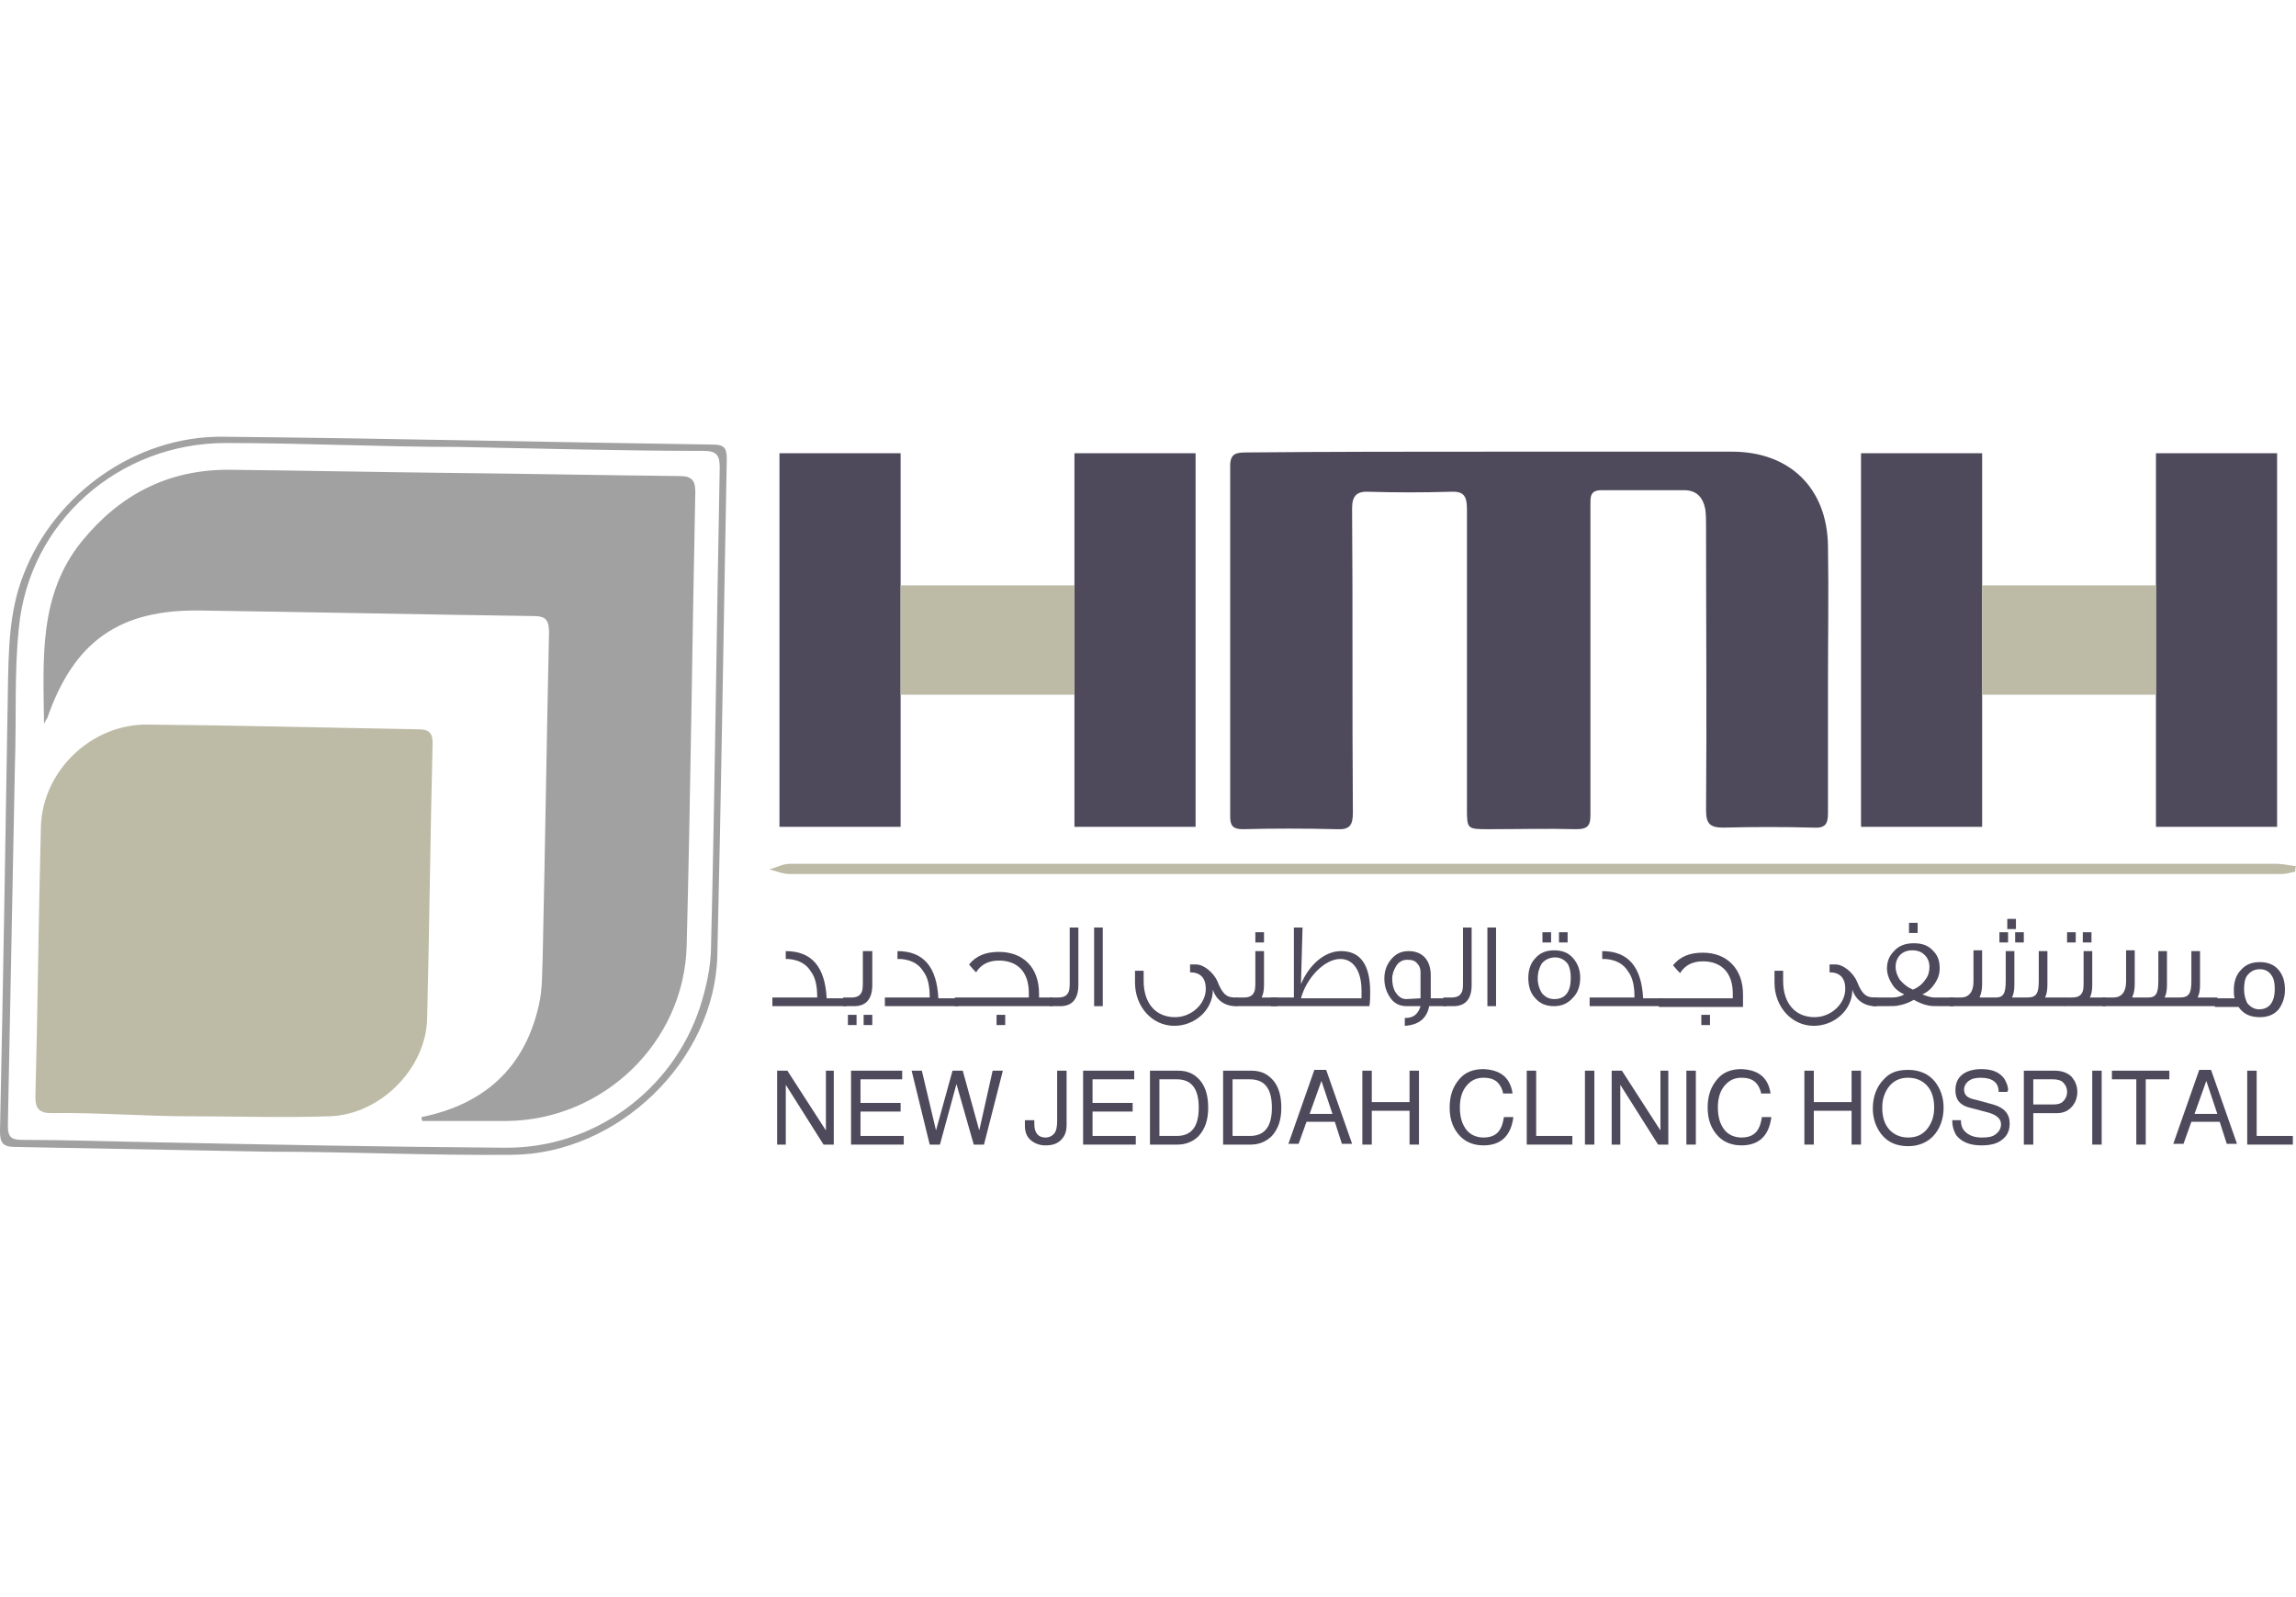<svg width="184" height="128" viewBox="0 0 184 128" fill="none" xmlns="http://www.w3.org/2000/svg">
<path d="M120.081 36.198C126.321 36.198 132.562 36.198 138.802 36.198C143.404 36.198 146.43 39.098 146.493 43.763C146.556 47.481 146.493 51.201 146.493 54.857C146.493 58.324 146.493 61.791 146.493 65.194C146.493 66.077 146.24 66.392 145.295 66.329C142.9 66.266 140.504 66.266 138.109 66.329C137.037 66.329 136.722 66.014 136.722 64.942C136.785 57.378 136.722 49.751 136.722 42.187C136.722 41.745 136.722 41.241 136.659 40.8C136.47 39.854 135.966 39.287 134.957 39.287C132.751 39.287 130.545 39.287 128.339 39.287C127.393 39.287 127.456 39.854 127.456 40.548C127.456 46.158 127.456 51.831 127.456 57.441C127.456 60.089 127.456 62.673 127.456 65.32C127.456 66.14 127.267 66.455 126.321 66.455C123.989 66.392 121.657 66.455 119.324 66.455C117.56 66.455 117.56 66.455 117.56 64.753C117.56 56.748 117.56 48.742 117.56 40.8C117.56 39.665 117.244 39.35 116.173 39.413C114.03 39.476 111.886 39.476 109.743 39.413C108.735 39.35 108.356 39.728 108.356 40.737C108.419 48.868 108.356 57 108.419 65.131C108.419 66.14 108.167 66.518 107.096 66.455C104.574 66.392 102.053 66.392 99.594 66.455C98.838 66.455 98.586 66.203 98.586 65.447C98.586 56.054 98.586 46.725 98.586 37.333C98.586 36.324 99.09 36.261 99.91 36.261C106.717 36.198 113.399 36.198 120.081 36.198Z" fill="#4E4A5B"/>
<path d="M21.369 92.3C14.624 92.174 7.942 92.047 1.198 91.921C0.189 91.921 0 91.543 0 90.661C0.252 78.873 0.441 67.085 0.63 55.361C0.693 52.209 0.693 49.057 1.891 46.032C4.412 39.539 10.905 34.938 17.839 35.001C30.95 35.127 44.062 35.442 57.173 35.631C58.055 35.631 58.244 35.946 58.244 36.766C57.992 50.003 57.803 63.303 57.488 76.541C57.299 84.987 49.546 92.489 41.036 92.552C34.543 92.615 27.925 92.3 21.369 92.3C21.369 92.363 21.369 92.174 21.369 92.3ZM36.812 35.82C36.812 35.757 36.812 35.946 36.812 35.82C30.572 35.82 24.332 35.505 18.091 35.505C9.518 35.505 2.332 41.808 1.513 50.318C1.135 53.911 1.324 57.567 1.198 61.223C1.009 70.868 0.819 80.575 0.63 90.219C0.63 91.102 0.882 91.354 1.765 91.354C5.232 91.354 8.762 91.48 12.229 91.543C21.621 91.732 31.076 91.921 40.468 91.984C47.529 92.047 53.895 87.446 56.101 80.701C56.605 79.125 56.984 77.423 56.984 75.784C57.299 63.051 57.425 50.255 57.677 37.522C57.677 36.514 57.488 36.135 56.353 36.135C49.924 36.135 43.368 35.946 36.812 35.82Z" fill="#A1A1A1"/>
<path d="M183.937 69.859C183.558 69.922 183.243 70.048 182.865 70.048C180.722 70.048 178.579 70.048 176.435 70.048C138.74 70.048 100.982 70.048 63.287 70.048C62.72 70.048 62.153 69.796 61.648 69.67C62.216 69.544 62.72 69.228 63.287 69.228C102.999 69.228 142.712 69.228 182.424 69.228C182.928 69.228 183.432 69.355 184 69.418C183.937 69.544 183.937 69.733 183.937 69.859Z" fill="#BDBAA6"/>
<path d="M33.786 89.526C38.766 88.518 42.044 85.618 43.178 80.575C43.494 79.252 43.431 77.928 43.494 76.541C43.683 67.905 43.809 59.333 43.998 50.697C43.998 49.688 43.746 49.373 42.737 49.373C33.849 49.247 25.024 49.058 16.136 48.932C9.581 48.806 5.925 51.39 3.782 57.568C3.719 57.631 3.655 57.757 3.529 58.009C3.466 52.777 3.088 47.671 6.555 43.385C9.581 39.666 13.426 37.648 18.28 37.648C24.205 37.712 30.13 37.837 36.056 37.901C42.17 37.964 48.347 38.09 54.462 38.153C55.407 38.153 55.722 38.468 55.722 39.413C55.47 51.516 55.344 63.682 55.029 75.785C54.84 83.538 48.347 89.778 40.594 89.841C38.325 89.841 36.119 89.841 33.849 89.841C33.786 89.778 33.786 89.652 33.786 89.526Z" fill="#A1A1A1"/>
<path d="M15.191 89.463C11.472 89.463 7.753 89.147 4.097 89.21C3.151 89.21 2.836 88.832 2.836 87.95C3.025 80.701 3.088 73.515 3.277 66.266C3.403 61.79 7.311 58.008 11.85 58.071C19.099 58.134 26.285 58.323 33.534 58.449C34.416 58.449 34.669 58.764 34.669 59.584C34.48 66.959 34.416 74.334 34.227 81.709C34.101 85.68 30.445 89.337 26.411 89.463C22.629 89.589 18.91 89.463 15.191 89.463C15.191 89.589 15.191 89.4 15.191 89.463Z" fill="#BDBAA6"/>
<path d="M67.761 80.638H61.898V79.945H65.491C65.491 79.062 65.365 78.369 64.987 77.865C64.609 77.234 63.979 76.919 63.159 76.856H62.97V76.226C65.05 76.226 66.122 77.486 66.248 80.008H67.824V80.638H67.761Z" fill="#4E4A5B"/>
<path d="M69.905 76.226V78.936C69.905 80.071 69.4 80.638 68.455 80.638H67.572V79.945H68.203C68.644 79.945 68.896 79.819 69.022 79.567C69.148 79.377 69.148 79.062 69.148 78.621V76.226H69.905ZM68.644 82.151H67.951V81.331H68.644V82.151ZM69.905 82.151H69.211V81.331H69.905V82.151Z" fill="#4E4A5B"/>
<path d="M76.776 80.638H70.914V79.945H74.507C74.507 79.062 74.381 78.369 74.003 77.865C73.625 77.234 72.994 76.919 72.175 76.856H71.923V76.226C74.003 76.226 75.074 77.486 75.2 80.008H76.776V80.638Z" fill="#4E4A5B"/>
<path d="M84.34 80.638H76.523V79.945H82.449C82.449 79.819 82.449 79.693 82.449 79.567C82.449 77.928 81.566 76.983 80.053 76.983C79.234 76.983 78.604 77.298 78.225 77.928C78.099 77.802 77.91 77.613 77.658 77.298C78.225 76.604 78.982 76.289 80.053 76.289C82.007 76.289 83.268 77.55 83.268 79.63V79.945H84.34V80.638ZM80.558 82.151H79.864V81.332H80.558V82.151Z" fill="#4E4A5B"/>
<path d="M86.42 74.334V78.936C86.42 80.07 85.915 80.638 84.97 80.638H84.15V79.944H84.781C85.222 79.944 85.474 79.818 85.6 79.566C85.726 79.377 85.726 79.062 85.726 78.62V74.334H86.42Z" fill="#4E4A5B"/>
<path d="M88.375 80.638H87.682V74.334H88.375V80.638Z" fill="#4E4A5B"/>
<path d="M99.153 80.638H99.028C98.145 80.638 97.452 80.133 97.2 79.314C97.2 80.953 95.75 82.214 94.111 82.214C92.346 82.214 90.959 80.701 90.959 78.747V77.801H91.652V78.621C91.652 80.386 92.598 81.52 94.174 81.52C95.498 81.52 96.632 80.449 96.632 79.251C96.632 78.368 96.191 77.927 95.371 77.927V77.297C95.371 77.297 95.561 77.297 95.876 77.297C96.443 77.297 97.263 77.927 97.578 78.684C97.956 79.629 98.271 79.944 98.965 79.944H99.153V80.638Z" fill="#4E4A5B"/>
<path d="M102.368 80.638H99.027V79.945H99.658C100.099 79.945 100.351 79.819 100.477 79.567C100.603 79.377 100.603 79.062 100.603 78.621V76.226H101.297V78.936C101.297 79.377 101.234 79.693 101.107 79.945H102.368V80.638ZM101.297 75.532H100.603V74.713H101.297V75.532Z" fill="#4E4A5B"/>
<path d="M109.743 80.638H101.863V79.944H103.691V74.334H104.385L104.259 78.873C104.952 77.234 106.213 76.225 107.473 76.225C109.049 76.225 109.806 77.36 109.806 79.503C109.806 79.881 109.806 80.259 109.743 80.638ZM109.112 80.007C109.112 79.818 109.112 79.566 109.112 79.377C109.112 77.864 108.482 76.855 107.41 76.855C106.15 76.855 104.7 78.368 104.259 80.007H109.112Z" fill="#4E4A5B"/>
<path d="M115.858 80.638H114.534C114.345 81.647 113.652 82.151 112.58 82.214V81.584H112.643C113.274 81.584 113.652 81.268 113.841 80.638H112.769C112.202 80.638 111.761 80.449 111.446 80.008C111.131 79.566 110.941 79.062 110.941 78.432C110.941 77.802 111.131 77.297 111.509 76.856C111.887 76.415 112.328 76.226 112.895 76.226C113.967 76.226 114.66 76.919 114.66 78.18V80.008H115.921V80.638H115.858ZM113.841 80.008V77.927C113.841 77.675 113.778 77.423 113.589 77.234C113.4 76.982 113.148 76.919 112.769 76.919C112.391 76.919 112.076 77.108 111.887 77.423C111.698 77.738 111.572 78.054 111.572 78.432C111.572 78.81 111.635 79.188 111.824 79.503C112.076 79.882 112.328 80.071 112.706 80.071L113.841 80.008Z" fill="#4E4A5B"/>
<path d="M117.937 74.334V78.936C117.937 80.07 117.433 80.638 116.487 80.638H115.668V79.944H116.298C116.74 79.944 116.992 79.818 117.118 79.566C117.244 79.377 117.244 79.062 117.244 78.62V74.334H117.937Z" fill="#4E4A5B"/>
<path d="M119.893 80.638H119.199V74.334H119.893V80.638Z" fill="#4E4A5B"/>
<path d="M126.637 78.369C126.637 78.999 126.448 79.567 126.07 79.945C125.691 80.386 125.187 80.638 124.557 80.638C123.926 80.638 123.422 80.449 123.044 80.008C122.666 79.63 122.477 79.062 122.477 78.369C122.477 77.739 122.666 77.171 123.044 76.793C123.422 76.352 123.926 76.163 124.557 76.163C125.187 76.163 125.691 76.352 126.07 76.793C126.448 77.234 126.637 77.739 126.637 78.369ZM125.88 78.369C125.88 77.928 125.817 77.549 125.628 77.234C125.376 76.919 125.061 76.73 124.62 76.73C124.179 76.73 123.8 76.919 123.548 77.234C123.359 77.549 123.233 77.928 123.233 78.432C123.233 78.873 123.359 79.251 123.548 79.567C123.8 79.882 124.115 80.071 124.557 80.071C125.439 80.071 125.88 79.504 125.88 78.369ZM124.305 75.532H123.611V74.713H124.305V75.532ZM125.628 75.532H124.935V74.713H125.628V75.532Z" fill="#4E4A5B"/>
<path d="M133.255 80.638H127.393V79.945H130.986C130.986 79.062 130.86 78.369 130.481 77.865C130.103 77.234 129.473 76.919 128.653 76.856H128.401V76.226C130.481 76.226 131.553 77.486 131.679 80.008H133.255V80.638Z" fill="#4E4A5B"/>
<path d="M139.684 79.692V80.701H132.939V80.008H138.865C138.865 79.882 138.865 79.755 138.865 79.629C138.865 77.99 137.982 77.045 136.469 77.045C135.65 77.045 135.02 77.36 134.641 77.99C134.515 77.864 134.326 77.675 134.074 77.36C134.641 76.667 135.398 76.352 136.469 76.352C138.424 76.352 139.684 77.675 139.684 79.692ZM137.037 82.151H136.343V81.331H137.037V82.151Z" fill="#4E4A5B"/>
<path d="M150.402 80.638H150.276C149.393 80.638 148.7 80.133 148.448 79.314C148.448 80.953 146.998 82.214 145.359 82.214C143.594 82.214 142.207 80.701 142.207 78.747V77.801H142.9V78.621C142.9 80.386 143.846 81.52 145.422 81.52C146.746 81.52 147.88 80.449 147.88 79.251C147.88 78.368 147.439 77.927 146.619 77.927V77.297C146.619 77.297 146.809 77.297 147.124 77.297C147.691 77.297 148.511 77.927 148.826 78.684C149.204 79.629 149.519 79.944 150.212 79.944H150.402V80.638Z" fill="#4E4A5B"/>
<path d="M156.579 80.638H155.633C155.066 80.638 154.688 80.638 154.498 80.575C154.12 80.512 153.742 80.323 153.364 80.133C152.923 80.386 152.544 80.512 152.166 80.575C151.977 80.638 151.599 80.638 151.031 80.638H150.086V79.944H151.599C151.977 79.944 152.292 79.881 152.607 79.692C152.166 79.503 151.788 79.188 151.599 78.81C151.347 78.431 151.221 77.99 151.221 77.612C151.221 77.045 151.41 76.603 151.788 76.225C152.166 75.784 152.733 75.595 153.364 75.595C154.057 75.595 154.561 75.784 154.94 76.225C155.318 76.603 155.444 77.045 155.444 77.612C155.444 78.053 155.318 78.431 155.066 78.81C154.814 79.188 154.498 79.503 154.057 79.692C154.372 79.818 154.687 79.944 155.066 79.944H156.579V80.638ZM153.301 79.314C153.742 79.125 154.057 78.873 154.309 78.495C154.561 78.179 154.624 77.801 154.624 77.486C154.624 77.108 154.498 76.793 154.246 76.54C153.994 76.288 153.679 76.162 153.238 76.162C152.418 76.162 151.914 76.73 151.914 77.486C151.914 77.864 152.04 78.179 152.229 78.495C152.544 78.873 152.859 79.125 153.301 79.314ZM153.679 74.775H152.986V73.956H153.679V74.775Z" fill="#4E4A5B"/>
<path d="M165.528 80.638H156.262V79.945H157.144C157.775 79.945 158.153 79.504 158.153 78.684V76.163H158.846V78.874C158.846 79.252 158.783 79.63 158.657 79.882V79.945H159.918C160.548 79.945 160.737 79.63 160.737 78.621V76.226H161.431V78.936C161.431 79.378 161.368 79.693 161.241 79.945H162.439C163.196 79.945 163.385 79.63 163.385 78.621V76.226H164.078V78.936C164.078 79.378 164.015 79.693 163.889 79.945H165.465V80.638H165.528ZM160.926 75.533H160.233V74.713H160.926V75.533ZM161.557 74.461H160.863V73.642H161.557V74.461ZM162.187 75.533H161.494V74.713H162.187V75.533Z" fill="#4E4A5B"/>
<path d="M168.743 80.638H165.402V79.945H166.033C166.474 79.945 166.726 79.819 166.852 79.567C166.978 79.377 166.978 79.062 166.978 78.621V76.226H167.672V78.936C167.672 79.377 167.609 79.693 167.482 79.945H168.743V80.638ZM166.348 75.532H165.654V74.713H166.348V75.532ZM167.609 75.532H166.915V74.713H167.609V75.532Z" fill="#4E4A5B"/>
<path d="M177.758 80.638H168.492V79.944H169.375C170.005 79.944 170.383 79.503 170.383 78.683V76.162H171.077V78.873C171.077 79.251 171.014 79.629 170.888 79.881V79.944H172.148C172.779 79.944 172.968 79.629 172.968 78.621V76.225H173.661V78.936C173.661 79.377 173.598 79.692 173.472 79.944H174.67C175.426 79.944 175.615 79.629 175.615 78.621V76.225H176.309V78.936C176.309 79.377 176.246 79.692 176.119 79.944H177.695V80.638H177.758Z" fill="#4E4A5B"/>
<path d="M183.116 79.315C183.116 79.945 182.927 80.449 182.612 80.891C182.233 81.332 181.729 81.521 181.099 81.521C180.342 81.521 179.775 81.269 179.397 80.701H177.506V80.008H179.082C179.019 79.819 179.019 79.567 179.019 79.315C179.019 78.684 179.208 78.117 179.586 77.739C179.964 77.297 180.468 77.108 181.099 77.108C181.729 77.108 182.233 77.297 182.612 77.739C182.927 78.117 183.116 78.621 183.116 79.315ZM182.297 79.252C182.297 78.81 182.233 78.432 182.044 78.18C181.855 77.865 181.54 77.676 181.099 77.676C180.658 77.676 180.342 77.865 180.09 78.18C179.901 78.432 179.838 78.81 179.838 79.315C179.838 79.756 179.964 80.134 180.09 80.386C180.342 80.701 180.658 80.891 181.036 80.891C181.855 80.891 182.297 80.323 182.297 79.252Z" fill="#4E4A5B"/>
<path d="M66.818 85.808V91.733H65.998L62.973 86.942V91.733H62.279V85.808H63.099L66.188 90.598V85.808H66.818Z" fill="#4E4A5B"/>
<path d="M68.96 89.022V91.04H72.427V91.733H68.203V85.808H72.3V86.501H68.96V88.392H72.174V89.085H68.96V89.022Z" fill="#4E4A5B"/>
<path d="M78.856 91.733H78.036L76.65 86.879L75.326 91.733H74.507L73.057 85.808H73.876L75.011 90.598L76.335 85.808H77.154L78.478 90.598L79.549 85.808H80.369L78.856 91.733Z" fill="#4E4A5B"/>
<path d="M84.719 85.808H85.476V90.157C85.476 90.661 85.35 91.04 85.034 91.355C84.719 91.67 84.341 91.796 83.774 91.796C83.269 91.796 82.828 91.607 82.513 91.292C82.261 91.04 82.135 90.661 82.135 90.22V89.779H82.891V90.094C82.891 90.787 83.206 91.166 83.774 91.166C84.089 91.166 84.341 91.04 84.53 90.787C84.656 90.598 84.719 90.283 84.719 89.842V85.808Z" fill="#4E4A5B"/>
<path d="M87.555 89.022V91.04H91.022V91.733H86.799V85.808H90.896V86.501H87.555V88.392H90.77V89.085H87.555V89.022Z" fill="#4E4A5B"/>
<path d="M92.158 91.733V85.808H94.427C95.247 85.808 95.814 86.123 96.255 86.69C96.634 87.194 96.823 87.888 96.823 88.77C96.823 89.779 96.571 90.472 96.066 91.04C95.625 91.481 95.058 91.733 94.364 91.733H92.158ZM92.915 91.04H94.301C95.499 91.04 96.066 90.283 96.066 88.77C96.066 87.257 95.499 86.501 94.301 86.501H92.915V91.04Z" fill="#4E4A5B"/>
<path d="M98.019 91.733V85.808H100.289C101.108 85.808 101.676 86.123 102.117 86.69C102.495 87.194 102.684 87.888 102.684 88.77C102.684 89.779 102.432 90.472 101.928 91.04C101.486 91.481 100.919 91.733 100.226 91.733H98.019ZM98.776 91.04H100.163C101.36 91.04 101.928 90.283 101.928 88.77C101.928 87.257 101.36 86.501 100.163 86.501H98.776V91.04Z" fill="#4E4A5B"/>
<path d="M106.971 89.904H104.702L104.071 91.669H103.252L105.332 85.744H106.278L108.358 91.669H107.538L106.971 89.904ZM106.782 89.274L105.899 86.627L104.954 89.274H106.782Z" fill="#4E4A5B"/>
<path d="M112.96 89.022H109.934V91.733H109.178V85.808H109.934V88.329H112.96V85.808H113.716V91.733H112.96V89.022Z" fill="#4E4A5B"/>
<path d="M121.217 87.636H120.46C120.397 87.257 120.208 86.942 120.019 86.753C119.767 86.501 119.389 86.375 118.884 86.375C118.254 86.375 117.813 86.627 117.435 87.132C117.119 87.573 116.993 88.14 116.993 88.77C116.993 89.527 117.182 90.157 117.561 90.598C117.876 90.977 118.38 91.166 118.884 91.166C119.578 91.166 120.019 90.914 120.271 90.409C120.397 90.157 120.46 89.905 120.523 89.527H121.28C121.091 91.04 120.271 91.796 118.884 91.796C118.128 91.796 117.498 91.544 117.056 91.103C116.489 90.535 116.174 89.779 116.174 88.77C116.174 87.825 116.426 87.068 116.993 86.438C117.435 85.934 118.065 85.682 118.884 85.682C120.271 85.745 121.028 86.375 121.217 87.636Z" fill="#4E4A5B"/>
<path d="M123.108 85.808V91.04H126.008V91.733H122.352V85.808H123.108Z" fill="#4E4A5B"/>
<path d="M127.772 85.808V91.733H127.016V85.808H127.772Z" fill="#4E4A5B"/>
<path d="M133.697 85.808V91.733H132.877L129.852 86.942V91.733H129.158V85.808H129.978L133.066 90.598V85.808H133.697Z" fill="#4E4A5B"/>
<path d="M135.903 85.808V91.733H135.146V85.808H135.903Z" fill="#4E4A5B"/>
<path d="M141.892 87.636H141.136C141.073 87.257 140.884 86.942 140.695 86.753C140.443 86.501 140.064 86.375 139.56 86.375C138.93 86.375 138.489 86.627 138.11 87.132C137.795 87.573 137.669 88.14 137.669 88.77C137.669 89.527 137.858 90.157 138.236 90.598C138.552 90.977 139.056 91.166 139.56 91.166C140.253 91.166 140.695 90.914 140.947 90.409C141.073 90.157 141.136 89.905 141.199 89.527H141.955C141.766 91.04 140.947 91.796 139.56 91.796C138.804 91.796 138.173 91.544 137.732 91.103C137.165 90.535 136.85 89.779 136.85 88.77C136.85 87.825 137.102 87.068 137.669 86.438C138.11 85.934 138.741 85.682 139.56 85.682C140.947 85.745 141.703 86.375 141.892 87.636Z" fill="#4E4A5B"/>
<path d="M148.384 89.022H145.358V91.733H144.602V85.808H145.358V88.329H148.384V85.808H149.14V91.733H148.384V89.022Z" fill="#4E4A5B"/>
<path d="M152.923 85.744C153.805 85.744 154.561 86.059 155.066 86.69C155.507 87.257 155.759 87.95 155.759 88.77C155.759 89.715 155.444 90.535 154.877 91.102C154.372 91.606 153.679 91.859 152.923 91.859C151.977 91.859 151.284 91.543 150.779 90.913C150.338 90.346 150.086 89.652 150.086 88.833C150.086 87.887 150.401 87.068 150.968 86.501C151.473 85.933 152.103 85.744 152.923 85.744ZM152.923 86.374C152.229 86.374 151.725 86.627 151.347 87.131C151.031 87.572 150.842 88.076 150.842 88.77C150.842 89.526 151.031 90.157 151.473 90.598C151.851 90.976 152.355 91.165 152.923 91.165C153.616 91.165 154.12 90.913 154.498 90.409C154.814 89.968 155.003 89.463 155.003 88.77C155.003 88.013 154.814 87.383 154.372 86.942C153.994 86.564 153.49 86.374 152.923 86.374Z" fill="#4E4A5B"/>
<path d="M160.866 87.51H160.172C160.172 86.753 159.668 86.375 158.722 86.375C158.344 86.375 158.029 86.438 157.777 86.627C157.525 86.816 157.399 87.068 157.399 87.321C157.399 87.51 157.462 87.699 157.588 87.825C157.714 87.951 157.966 88.077 158.344 88.14L159.731 88.518C160.613 88.77 161.055 89.275 161.055 90.031C161.055 90.598 160.866 91.04 160.424 91.355C160.046 91.67 159.479 91.796 158.785 91.796C157.903 91.796 157.21 91.544 156.768 90.977C156.579 90.661 156.453 90.283 156.453 89.779H157.147C157.147 90.22 157.273 90.535 157.588 90.787C157.903 91.04 158.281 91.166 158.848 91.166C159.353 91.166 159.668 91.103 159.92 90.914C160.172 90.725 160.361 90.472 160.361 90.094C160.361 89.653 159.983 89.338 159.29 89.149L157.84 88.77C157.083 88.581 156.705 88.14 156.705 87.384C156.705 86.816 156.894 86.375 157.336 86.06C157.714 85.808 158.218 85.682 158.785 85.682C159.668 85.682 160.235 85.934 160.613 86.438C160.803 86.753 160.929 87.068 160.929 87.384C160.866 87.447 160.866 87.447 160.866 87.51Z" fill="#4E4A5B"/>
<path d="M162.946 89.212V91.733H162.189V85.808H164.648C165.278 85.808 165.719 85.997 166.035 86.312C166.287 86.627 166.476 87.005 166.476 87.51C166.476 88.014 166.287 88.455 165.972 88.77C165.656 89.085 165.278 89.212 164.837 89.212H162.946ZM162.946 88.518H164.522C164.9 88.518 165.152 88.455 165.341 88.266C165.53 88.077 165.656 87.825 165.656 87.51C165.656 87.194 165.53 86.942 165.341 86.753C165.152 86.564 164.837 86.501 164.522 86.501H162.946V88.518Z" fill="#4E4A5B"/>
<path d="M168.428 85.808V91.733H167.672V85.808H168.428Z" fill="#4E4A5B"/>
<path d="M171.959 86.501V91.733H171.202V86.501H169.248V85.808H173.85V86.501H171.959Z" fill="#4E4A5B"/>
<path d="M177.885 89.904H175.616L174.985 91.669H174.166L176.246 85.744H177.192L179.272 91.669H178.452L177.885 89.904ZM177.696 89.274L176.813 86.627L175.868 89.274H177.696Z" fill="#4E4A5B"/>
<path d="M180.848 85.808V91.04H183.748V91.733H180.092V85.808H180.848Z" fill="#4E4A5B"/>
<path d="M72.174 36.324H62.467V66.266H72.174V36.324Z" fill="#4E4A5B"/>
<path d="M95.813 36.324H86.106V66.266H95.813V36.324Z" fill="#4E4A5B"/>
<path d="M86.105 46.915H72.174V55.677H86.105V46.915Z" fill="#BDBAA6"/>
<path d="M158.848 36.324H149.141V66.266H158.848V36.324Z" fill="#4E4A5B"/>
<path d="M182.485 36.324H172.777V66.266H182.485V36.324Z" fill="#4E4A5B"/>
<path d="M172.778 46.915H158.848V55.677H172.778V46.915Z" fill="#BDBAA6"/>
</svg>
